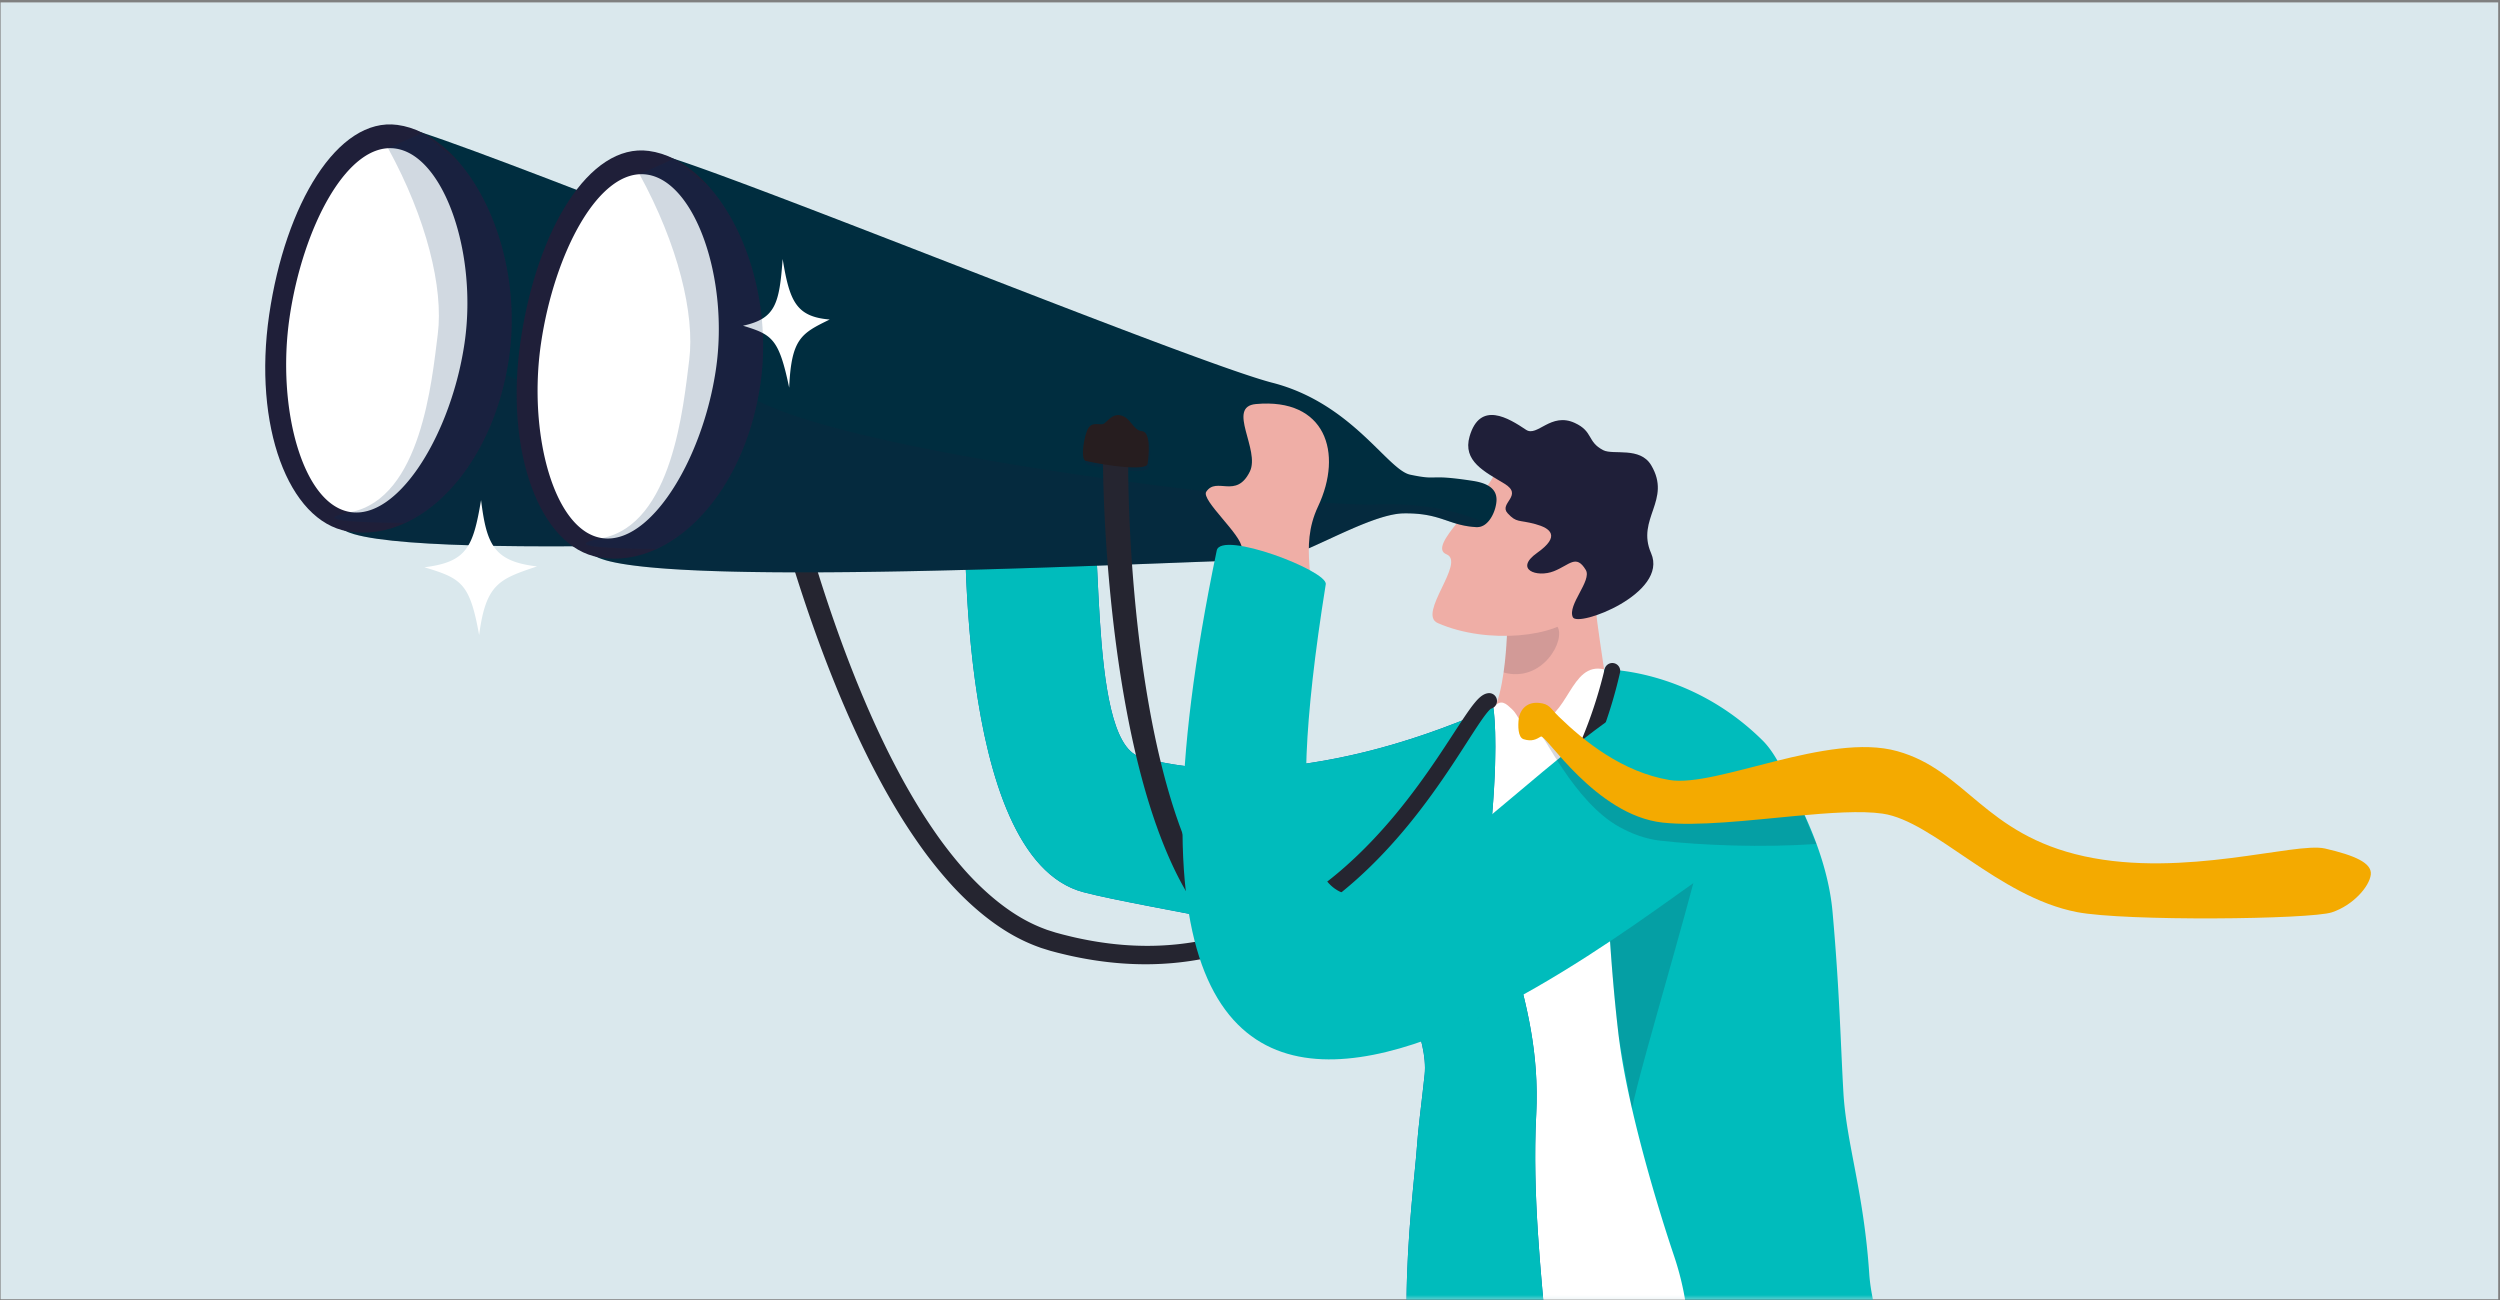 <?xml version="1.0" encoding="UTF-8"?> <svg xmlns="http://www.w3.org/2000/svg" width="694" height="361" fill="none" viewBox="0 0 694 361"><rect x="0" y="0" width="694" height="361" fill="#808080" stroke="none"/><path fill="#DAE8ED" d="M.169.667h693.33v359.998H.169V.667Z"></path><mask id="a" width="694" height="361" x="0" y="0" maskUnits="userSpaceOnUse" style="mask-type:luminance"><path fill="#fff" d="M.169.667h693.33v359.998H.169V.667Z"></path></mask><g mask="url(#a)"><path fill="#EFAEA6" d="M268.587 139.473c6.211-28.653-11.545-19.317-12.278-36.876-.12-2.879 18.145-16.206 26.836-7.388 8.692 8.818 11.38 27.349 10.037 35.888-1.344 8.539-12.318 9.643-15.132 8.623-2.814-1.02-9.463-.247-9.463-.247Zm178.843 72.74-22.44 3.876s-21.812 3.467-17.726-1.299c5.468-6.363 5.097-13.09 7.28-17.377 1.39-2.723 2.28-6.721 2.852-10.73 1.018-7.055 1.05-14.112 1.05-14.112l-.288-1.775 2.399-5.035 7.018-14.733s14.677 7.765 15.411 17.716c.672 9.075 5.66 33.537 4.444 43.469Z"></path><path fill="#1F1F39" d="M417.396 186.682c1.018-7.054 1.05-14.111 1.05-14.111l-.288-1.775 2.399-5.035 2.551-.966s7.223 6.369 9.119 8.972c2.714 3.738-4.062 15.939-14.831 12.915Z" opacity=".14"></path><path fill="#fff" d="M445.318 185.821c-9.503-2.248-9.766 13.812-19.208 14.974-4.984.613-3.97-1.682-6.43-3.964-1.514-1.405-2.944-2.992-5.143-.463-44.73 51.419 9.05 174.261 3.455 183.215-4.575 7.324 35.624 21.256 60.218 13.987 33.729-9.97 30.097-48.081 28.812-55.337-1.285-7.255-28.302-130.353-28.302-130.353s-17.646-8.716-33.402-22.059Z"></path><path fill="#0267A4" d="M267.866 135.512c.186 3.446-3.549 102.443 32.828 112.137 16.09 4.288 72.141 12.585 81.454 19.441 7.088 5.219 14.311 21.868 13.334 31.161-.791 7.473-1.776 14.694-2.139 20.037-.934 13.724-9.338 71.701 7.738 88.568 10.855 10.718 19.422 9.238 25.393 3.113 10.251-10.512-2.275-55.718-.016-100.577 1.747-34.684-14.657-54.364-12.247-83.067 1.825-21.717.326-29.957.326-29.957-51.751 22.981-86.316 17.375-98.141 13.698-15.193-4.723-9.343-71.384-14.984-75.414-2.222-1.587-33.99-7.386-33.546.86Z"></path><path fill="#00BCBC" d="M267.866 135.512c.186 3.446-3.549 102.443 32.828 112.137 16.09 4.288 72.141 12.585 81.454 19.441 7.088 5.219 14.311 21.868 13.334 31.161-.791 7.473-1.776 14.694-2.139 20.037-.934 13.724-9.338 71.701 7.738 88.568 10.855 10.718 19.422 9.238 25.393 3.113 10.251-10.512-2.275-55.718-.016-100.577 1.747-34.684-14.657-54.364-12.247-83.067 1.825-21.717.326-29.957.326-29.957-51.751 22.981-86.316 17.375-98.141 13.698-15.193-4.723-9.343-71.384-14.984-75.414-2.222-1.587-33.99-7.386-33.546.86Zm268.971 280.61c-3.867 17.833-48.269.619-61.964-13.095-11.352-11.374-.978-27.121-10.147-54.356-4.637-13.759-11.717-37.481-14.653-55.941a147.601 147.601 0 0 1-.741-5.289c-1.704-14.293-2.749-29.768-3.378-44.299a891.446 891.446 0 0 1-.624-19.037c-.087-3.86-.144-7.561-.186-11.046-.137-12.893.016-22.855.173-27.238 0 0 23.696-.366 43.993 19.749 2.311 2.288 4.448 5.805 6.369 10.091 1.602 3.562 11.431 19.645 13.032 37.446 1.932 21.487 2.268 37.147 3.014 50.106.822 14.286 5.651 27.503 7.177 50.372 1.371 20.537 19.951 53.242 17.935 62.537Z"></path><path fill="#1F1F39" d="M473.422 229.927c.326 5.666-18.34 66.593-20.369 77.853-.286-1.817-3.517-18.637-3.722-20.339-1.704-14.293-2.749-29.768-3.378-44.299l27.469-13.215Z" opacity=".18"></path><path fill="#EFAEA6" d="M414.766 131.852c-3.86 7.837-18.713 19.829-13.238 22.013 5.476 2.184-8.172 16.552-2.427 19.086 13.919 6.138 33.65 3.73 38.156-2.354 4.505-6.083 11.004-25.525 11.004-25.525l-33.495-13.22Z"></path><path fill="#1F1F39" d="M426.227 145.492c-4.651-1.266-5.203-.269-7.726-3.032-2.523-2.762 4.555-4.898-.878-8.198-5.433-3.301-11.67-6.225-9.66-13.128 2.909-9.99 10.845-5.057 15.675-1.822 3.108 2.082 6.847-4.959 13.5-1.915 5.218 2.387 3.374 5.245 7.937 7.58 2.755 1.411 10.194-1.059 13.301 4.184 5.762 9.724-4.232 14.805-.032 24.399 4.899 11.191-20.377 20.694-21.726 17.774-1.574-3.408 5.378-10.167 3.594-13.125-2.692-4.462-4.46-1.378-8.872.363-4.713 1.86-11.136-.497-4.599-5.121 6.537-4.625 3.695-6.812-.514-7.959Z"></path><path fill="#252530" d="M413.546 196.783c.333-.026.382-.088.379-.078a.046.046 0 0 1-.017.009l-.046.035c-.027.015-.079.065-.121.097a6.918 6.918 0 0 0-.666.685c-.477.549-.961 1.198-1.435 1.858-.948 1.334-1.873 2.749-2.796 4.169-1.844 2.85-3.686 5.746-5.586 8.609-3.794 5.733-7.815 11.362-12.202 16.722-4.387 5.358-9.135 10.455-14.324 15.109-5.184 4.654-10.82 8.856-16.892 12.372-6.065 3.519-12.577 6.329-19.358 8.24-6.776 1.926-13.814 2.923-20.845 3.056-7.035.136-14.059-.602-20.911-2.008-1.716-.343-3.415-.754-5.111-1.174l-1.266-.334-.633-.168c-.212-.057-.433-.131-.649-.196l-1.302-.404c-.433-.138-.873-.259-1.291-.432-3.419-1.223-6.668-2.849-9.689-4.772-3.027-1.919-5.848-4.107-8.492-6.459a83.68 83.68 0 0 1-7.428-7.511 119.274 119.274 0 0 1-6.549-8.191 160.643 160.643 0 0 1-5.838-8.648 197.706 197.706 0 0 1-5.261-8.966c-1.658-3.037-3.275-6.094-4.789-9.197a261.418 261.418 0 0 1-4.392-9.371c-.712-1.57-1.383-3.156-2.07-4.737-.663-1.589-1.343-3.172-1.983-4.77-5.193-12.756-9.627-25.782-13.541-38.948a517.006 517.006 0 0 1-7.907-29.874c-.39-1.673-.768-3.35-1.137-5.031a266.878 266.878 0 0 1-1.069-5.085 3.16 3.16 0 0 1 6.198-1.228l.004.018.004.024c.311 1.618.659 3.294 1.01 4.943.352 1.655.715 3.31 1.09 4.963a508.889 508.889 0 0 0 7.637 29.557c3.789 13.029 8.09 25.909 13.12 38.476.619 1.575 1.278 3.132 1.92 4.697.664 1.554 1.314 3.115 2.003 4.658a255.166 255.166 0 0 0 4.243 9.197c1.462 3.041 3.021 6.029 4.615 8.994a193.28 193.28 0 0 0 5.051 8.725 154.803 154.803 0 0 0 5.568 8.356 113.786 113.786 0 0 0 6.189 7.836 78.348 78.348 0 0 0 6.919 7.083c2.442 2.198 5.022 4.22 7.751 5.974 2.726 1.759 5.616 3.22 8.619 4.314.369.157.754.262 1.133.385l1.141.362c.192.06.375.124.575.179l.603.164 1.207.327c1.615.409 3.232.812 4.862 1.146 6.51 1.376 13.144 2.11 19.764 2.021 6.617-.087 13.216-.982 19.586-2.752 6.373-1.755 12.513-4.358 18.274-7.655 5.766-3.294 11.162-7.26 16.161-11.695 5.004-4.435 9.62-9.328 13.912-14.507 4.293-5.183 8.253-10.653 12.026-16.282 1.892-2.814 3.731-5.667 5.612-8.538.946-1.435 1.896-2.874 2.934-4.316a29.831 29.831 0 0 1 1.71-2.18 10.89 10.89 0 0 1 1.133-1.134c.124-.101.23-.195.381-.299l.214-.151.258-.155c.367-.196.816-.436 1.579-.487a2.19 2.19 0 0 1 .211 4.373Z"></path><path fill="#002D3F" d="M348.433 132.862c-.233 2.244-.606 5.036-2.06 7.141-1.387 2.016-3.764 3.409-7.955 3.099-7.81-.58-8.382-4.54-18.764-4.399-10.382.137-30.699 10.502-37.33 9.586-6.032-.836-156.714 8.03-184.155-.038-.941-.277-1.737-.574-2.376-.892-1.221-.607-1.874-1.288-1.889-2.054-.019-.956.02-2.383.11-4.203.918-18.935 7.347-80.562 13.713-99.956 1.27-3.869 2.539-6.057 3.759-5.893 1.008.138 2.986.692 5.765 1.596 28.97 9.438 145.291 56.812 166.182 62.185 22.116 5.688 29.978 21.361 36.284 22.67 8.919 1.844 8.472-1.621 21.61.399 7.078 1.087 7.396 7.98 7.106 10.759Z"></path><path fill="#1F1F39" d="M346.373 140.003c-1.386 2.016-3.764 3.408-7.954 3.099-7.811-.58-8.383-4.54-18.764-4.399-10.382.137-30.7 10.502-37.33 9.586-6.032-.837-156.715 8.03-184.155-.039.118-.162.233-.323.349-.485 1.485-2.083 2.969-4.156 4.436-6.21a31131.016 31131.016 0 0 1 22.55-31.493c5.03-7.013 8.196-11.423 8.196-11.423.949 1.8 3.3 3.597 6.778 5.372 30.821 15.706 150.342 29.619 172.017 28.808 18.593-.698 29.742 4.681 33.877 7.184Z" opacity=".18"></path><path fill="#1F1F39" d="M141.287 99.404c-3.271 22.379-15.052 39.451-28.81 45.782-5.157 2.377-10.591 3.243-15.962 2.316-16.465-2.845-26.293-29.315-21.797-60.083C79.212 56.65 93.75 32.46 110.312 34.674c2.376.317 4.698 1.06 6.936 2.176h.003s.005.005.018.013c3.588 1.785 6.963 4.528 9.997 8.013 10.632 12.214 17.09 33.508 14.021 54.528Z"></path><path fill="#fff" d="M129.551 89.758a75.392 75.392 0 0 1-.594 5.487 92.408 92.408 0 0 1-5.41 20.295 83.655 83.655 0 0 1-.935 2.274c-1.954 4.575-4.223 8.759-6.688 12.321-5.588 8.064-12.204 12.957-18.566 12.026-2.397-.35-4.597-1.504-6.573-3.302-1.179-1.078-2.282-2.389-3.297-3.897-1.833-2.723-3.385-6.096-4.619-9.919a42.155 42.155 0 0 1-.358-1.141c-3.057-10.157-3.962-23.223-2.132-35.756 3.648-24.96 16.04-48.862 29.454-46.9 12.437 1.817 21.384 25.22 19.718 48.512Z"></path><path fill="#002D3F" d="M415.107 140.939c-.364 1.385-1.193 3.254-2.523 4.389-.766.654-1.699 1.065-2.805.999-7.818-.468-9.714-3.954-20.096-3.814-10.272.136-30.499 13.621-37.35 13.022a2.968 2.968 0 0 1-.216-.025c-6.031-.834-156.715 8.031-184.155-.038-.938-.276-1.732-.569-2.37-.887l-.005-.002c-1.221-.608-1.875-1.289-1.888-2.055a40.382 40.382 0 0 1 .027-2.307c.019-.572.047-1.207.08-1.896.919-18.936 7.347-80.563 13.714-99.955 1.27-3.87 2.539-6.059 3.76-5.895 1.004.137 2.969.687 5.732 1.585.011.003.022.008.033.01 28.97 9.438 145.291 56.812 166.182 62.186 22.115 5.689 31.941 24.19 38.243 25.514 8.354 1.757 4.292-.297 17.431 1.725 7.076 1.087 6.931 4.661 6.206 7.444Z"></path><path fill="#1F1F39" d="M412.584 145.328c-.766.654-1.7 1.065-2.805.999-7.818-.468-9.714-3.954-20.096-3.814-10.272.136-30.499 13.621-37.35 13.022a3.062 3.062 0 0 1-.217-.025c-6.03-.834-156.714 8.031-184.154-.038.12-.162.235-.323.35-.484.682-.955 1.36-1.91 2.042-2.86l2.394-3.349.003-.003 2.002-2.802c3.279-4.586 6.466-9.038 9.449-13.208 0 0 .003 0 .003-.003l11.09-15.474c0-.003.003-.003.003-.005 5.029-7.013 8.195-11.422 8.195-11.422.95 1.798 3.3 3.596 6.778 5.372 30.822 15.706 150.342 29.62 172.019 28.808 14.647-.55 24.676 2.673 30.294 5.286Z" opacity=".18"></path><path fill="#1F1F39" d="M211.08 106.626c-3.271 22.379-15.052 39.451-28.81 45.782-5.157 2.377-10.591 3.243-15.962 2.316-16.465-2.845-26.293-29.315-21.797-60.083 4.494-30.768 19.031-54.958 35.594-52.745 2.376.317 4.698 1.06 6.936 2.176h.003s.005.005.018.013c3.588 1.785 6.963 4.528 9.997 8.013 10.632 12.214 17.09 33.508 14.021 54.528Z"></path><path fill="#fff" d="M198.75 102.469a91.791 91.791 0 0 1-3.065 13.577 89.504 89.504 0 0 1-1.844 5.418 84.976 84.976 0 0 1-1.781 4.37 75.318 75.318 0 0 1-1.842 3.907c-3.196 6.308-6.988 11.583-11.016 15.091a45.713 45.713 0 0 1-.528.452c-3.746 3.1-7.681 4.66-11.523 4.099a10.812 10.812 0 0 1-2.684-.758 12.52 12.52 0 0 1-2.657-1.533c-2.23-1.652-4.206-4.099-5.892-7.141-.12-.217-.238-.433-.353-.654-2.284-4.348-4.008-9.821-5.073-15.896-1.518-8.638-1.71-18.492-.317-28.03 3.647-24.964 16.037-48.863 29.454-46.904 13.413 1.96 22.769 29.038 19.121 54.002Zm7.498-12.049c9.039-1.958 10.094-6.036 11.017-18.529 1.913 11.68 3.7 16.043 13.061 16.806-7.884 3.855-10.653 5.248-11.251 18.923-2.85-13.635-4.703-14.74-12.827-17.2Zm-88.436 67.054c11.841-1.459 13.533-5.653 15.73-18.655 1.535 12.336 3.493 17.014 15.533 18.42-10.502 3.518-14.193 4.794-16.066 19.052-2.587-14.44-4.894-15.716-15.197-18.817Z"></path><path fill="#1F1F39" d="M301.769 128.955c6.267 1.393 16.796 2.815 17.159.818.363-1.998.999-8.898-1.543-9.08-2.542-.181-3.178-4.085-6.265-4.448-2.016-.237-3.149 1.499-4.176 2.269-1.09.818-2.996-.635-4.358 1.181-1.203 1.604-2.451 8.897-.817 9.26Z" opacity=".18"></path><path fill="#252530" d="M313.272 124.284a118.714 118.714 0 0 0-.08 4.397c-.003 1.49.007 2.986.028 4.484.043 2.997.126 6 .24 9.002.228 6.005.583 12.011 1.054 18.005.95 11.987 2.357 23.939 4.448 35.744 1.051 5.9 2.271 11.764 3.737 17.55a179.63 179.63 0 0 0 2.397 8.611c.426 1.426.894 2.834 1.355 4.245l.73 2.101c.24.702.509 1.39.762 2.086 2.074 5.537 4.496 10.935 7.533 15.88 1.515 2.47 3.182 4.826 5.036 6.978 1.853 2.151 3.896 4.098 6.136 5.709 2.25 1.624 4.662 2.8 7.334 3.707a36.26 36.26 0 0 0 8.245 1.708c2.82.274 5.689.216 8.545-.058 2.857-.287 5.702-.832 8.506-1.564 5.604-1.499 11.038-3.772 16.157-6.639 5.123-2.863 9.952-6.287 14.433-10.129 8.961-7.695 16.531-17.03 22.488-27.293 5.968-10.268 10.324-21.473 13.09-33.061l.001-.002a2.188 2.188 0 0 1 4.263.996c-2.749 12.003-7.155 23.668-13.271 34.414-6.106 10.741-13.914 20.573-23.271 28.758-4.679 4.087-9.748 7.755-15.175 10.853a78.562 78.562 0 0 1-8.409 4.174 71.623 71.623 0 0 1-8.907 3.118c-3.049.825-6.166 1.453-9.335 1.801-3.168.335-6.385.431-9.599.15a41.875 41.875 0 0 1-9.528-1.888 35.885 35.885 0 0 1-4.58-1.851c-.385-.167-.742-.379-1.107-.579l-1.091-.607a65.596 65.596 0 0 1-2.083-1.35c-2.699-1.903-5.086-4.149-7.207-6.566-2.122-2.419-3.986-5.011-5.662-7.687-3.355-5.359-5.959-11.052-8.188-16.832-.271-.725-.559-1.446-.816-2.175l-.781-2.184c-.494-1.464-.993-2.926-1.449-4.398a184.39 184.39 0 0 1-2.557-8.875c-1.565-5.945-2.869-11.941-3.997-17.959-2.246-12.039-3.784-24.17-4.86-36.329-.535-6.08-.95-12.169-1.238-18.27a392.86 392.86 0 0 1-.328-9.164c-.035-1.53-.06-3.063-.07-4.602-.008-1.545-.007-3.074.044-4.689a3.516 3.516 0 1 1 7.029.22l-.001.033-.001.027Z"></path><path fill="#EFAEA6" d="M344.709 152.18c.152-3.567-11.383-13.376-9.851-15.678 2.854-4.29 8.298 2.132 12.094-5.587 2.957-6.013-6.57-17.999 1.685-18.751 19.317-1.763 24.289 13.521 17.249 28.441-5.472 11.596-.125 21.298-2.357 31.901-2.231 10.604-22.041-4.591-22.041-4.591s2.932-8.962 3.221-15.735Z"></path><path fill="#00BCBC" d="M456.391 193.6c-48.008 27.503-113.252 124.104-88.36-31.413.598-3.739-29.084-15.058-30.268-9.361C286.607 398.871 457.7 251.313 478.825 239.2c8.952-5.133 11.066-38.303-2.904-40.691-13.97-2.387-19.53-4.909-19.53-4.909Z"></path><path fill="#1F1F39" d="M427.343 203.74c.993-.587 9.551 18.862 22.211 25.832 3.496 1.928 7.294 3.34 11.306 3.795 11.746 1.33 28.445 1.962 43.359.923-3.113-6.732-3.325-9.948-8.333-16.186-10.929 2.787-26.936 4.471-33.054 3.448-4.535-.758-8.774-2.285-12.672-4.244-7.333-3.677-13.454-8.885-18.06-13.368-2.347-2.287-2.528-5.58-5.486-5.864-3.922-.383-.547 6.412.729 5.664Z" opacity=".18"></path><path fill="#F4AA00" d="M421.6 199.538c.225-1.856 1.708-4.793 5.631-4.414 2.955.285 3.128 1.504 5.476 3.792 7.053 6.872 17.678 15.431 30.732 17.614 13.055 2.183 44.018-13.351 63.214-8.014 19.196 5.337 24.111 23.105 51.915 29.183 27.804 6.078 58.656-4.047 66.852-2.151 8.197 1.897 13.107 3.997 12.711 7.264-.395 3.266-4.829 8.454-10.777 10.446-5.949 1.991-57.377 2.534-70.798-.06-21.912-4.234-39.753-25.249-53.907-27.327-5.956-.875-14.789-.242-24.262.644-13.04 1.22-27.293 2.92-36.921 1.828-18.539-2.102-32.435-24.63-33.708-23.881-1.273.75-2.454 1.48-4.806.744-1.615-.506-1.576-3.812-1.352-5.668Z"></path><path fill="#261D1F" d="M301.407 127.957c6.266 1.393 16.796 2.814 17.159.817.363-1.997.999-8.897-1.544-9.079-2.542-.182-3.177-4.086-6.264-4.449-2.016-.237-3.149 1.5-4.176 2.27-1.09.817-2.997-.636-4.358 1.18-1.204 1.605-2.452 8.898-.817 9.261Z"></path><path fill="#002D5A" d="M141.288 99.404c-3.272 22.379-15.053 39.451-28.81 45.782-12.852-.091-27.117-.666-15.118-3.024 19.581-3.851 22.535-36.557 24.164-49.369 1.634-12.809-3.116-32.17-13.796-51.647l9.52-4.296h.003s.005.005.018.013c.313.247 4.868 3.834 9.997 8.013 10.632 12.214 17.09 33.508 14.022 54.528Zm69.793 7.222c-3.272 22.379-15.053 39.451-28.81 45.782-12.852-.091-27.117-.666-15.118-3.024 19.581-3.85 22.535-36.556 24.164-49.368 1.634-12.81-3.116-32.17-13.796-51.648l9.52-4.296h.003s.005.005.018.013c.313.247 4.868 3.834 9.997 8.013 10.632 12.214 17.09 33.508 14.022 54.528Z" opacity=".18"></path></g></svg> 